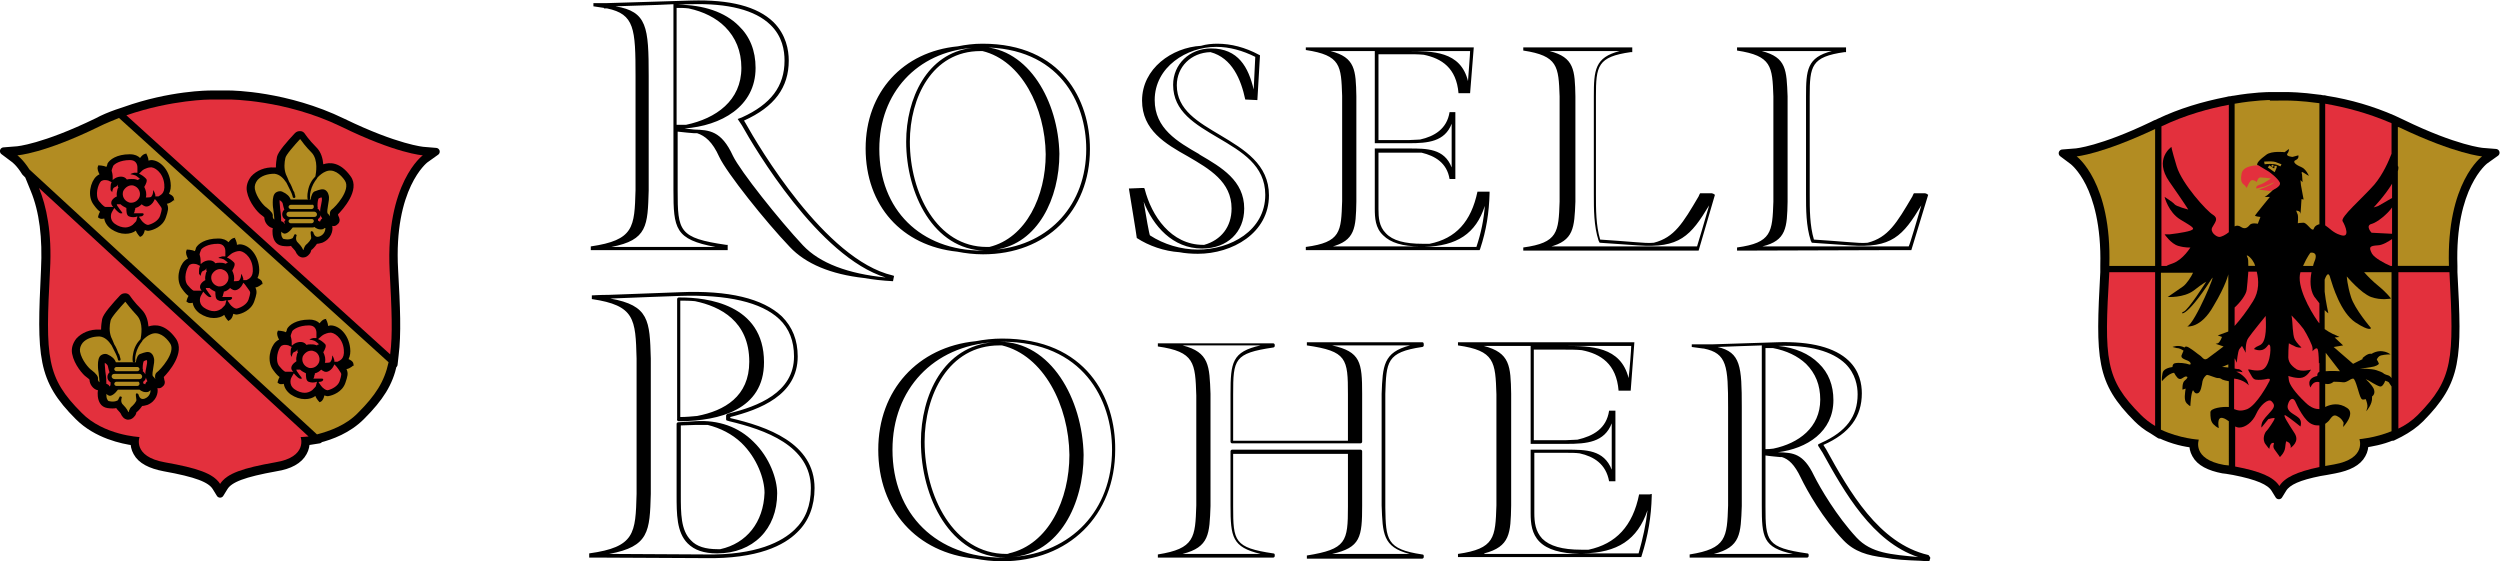 <?xml version="1.0" encoding="utf-8"?>
<!-- Generator: Adobe Illustrator 21.0.2, SVG Export Plug-In . SVG Version: 6.00 Build 0)  -->
<svg version="1.1" id="Layer_1" xmlns="http://www.w3.org/2000/svg" xmlns:xlink="http://www.w3.org/1999/xlink" x="0px" y="0px"
	 viewBox="0 0 474.8 106.6" style="enable-background:new 0 0 474.8 106.6;" xml:space="preserve">
<style type="text/css">
	.st0{stroke:#000000;stroke-width:1.427;stroke-linecap:round;stroke-linejoin:round;stroke-miterlimit:10;}
	.st1{fill:#E3303D;}
	.st2{fill:#B28C22;}
</style>
<g>
	<g>
		<path d="M169.6,53.4l0.1-0.5l0.1-0.5l-0.3-0.1c-12.8-3-25.5-24.6-27.9-28.9l0,0c0,0-0.2-0.3-0.3-0.5h0c5.8-2.6,8.5-6.3,8.5-11.4
			c0-2-0.5-4.9-2.9-7.3c-3.1-3-8.3-4.3-15.6-4.1l-16.3,0.5c-1.3,0-2.2,0-2.3,0v0.6c0.7,0.1,1.4,0.2,2,0.3v0.1l0.3,0
			c0.1,0,0.2,0,0.3,0c5.2,1.1,5.4,3.8,5.4,12.9v21.6c-0.2,7.1-0.3,9.5-8.5,10.7v0.7h2v0h24v-1l-0.3,0c-9-1.3-9.2-2.6-9.2-10.3
			c0,0,0-11.2,0-11.2c0,0,0,0,0,0c0.6,0.1,3.1,0.3,3.1,0.3c0.2,0,0.4,0,0.6,0c1.5,0.5,2.9,1.6,4.2,4.5c1.4,3,8.8,12.3,13.4,17.1
			c3,3.2,7.8,5.2,14.1,5.9c1.7,0.3,3.5,0.5,5.4,0.6L169.6,53.4z M135.9,46.9h-19.8c6.9-1.3,6.9-4.1,7.1-10.7V14.5
			c0-9.4-0.3-12.3-6.3-13.3c2-0.1,7.4-0.2,11-0.4v23.6h0l0,0.5v11.2C127.9,43.4,128.2,45.5,135.9,46.9z M128.5,23.7V1.5c0,0,0,0,0,0
			c0.8,0,1.5,0,2.3,0.1c2.8,0.6,5.2,1.8,6.9,3.5c2,2,3.1,4.6,3.1,7.8c0,6.2-4.8,9.6-10.5,10.8C129.7,23.7,129.1,23.7,128.5,23.7
			C128.6,23.7,128.5,23.7,128.5,23.7z M152.5,46.6c-4.5-4.8-11.9-14.1-13.3-17c-2.2-4.8-4.5-4.9-7.4-5c0,0-0.9-0.1-1.8-0.2
			c6.9-0.5,13.5-4.1,13.5-11.5c0-3.3-1.1-6-3.2-8c-2.6-2.6-6.7-4-11.6-4c1.5-0.1,2.5-0.1,2.5-0.1c7.1-0.2,12.2,1.1,15.1,3.9
			c2.3,2.2,2.7,4.9,2.7,6.8c0,4.9-2.6,8.3-8.1,10.8l-0.8,0.3c0,0,0.8,1.2,0.8,1.2c2.4,4.3,14.6,25,27.3,28.9
			C161.1,52,155.7,50,152.5,46.6z M181.8,47.8c1.5,0.3,3.2,0.5,4.9,0.5c12,0,20.3-8.2,20.3-20c0-9.2-5.3-20-20.4-20
			c-1.7,0-3.2,0.2-4.7,0.5c-10.4,1-17.5,8.7-17.5,19.4C164.4,39.1,171.3,46.7,181.8,47.8z M186.6,9c14.5,0,19.7,10.4,19.7,19.3
			c0,10.5-6.9,18.1-17.1,19.1c7.9-1.2,12-9.7,12-18.2c-0.2-9.9-5.8-20-14.8-20.3C186.5,9,186.6,9,186.6,9z M186.6,9.7
			c7.4,1.8,11.9,10.8,12,19.6c0,7.9-3.7,15.9-10.7,17.6c-0.2,0-0.4,0-0.5,0c-9.5,0-14.6-10.3-14.6-20c0-8.3,4.2-17.2,13.4-17.2
			C186.3,9.7,186.5,9.7,186.6,9.7z M184.6,9.1c-8.6,1-12.5,9.7-12.5,17.8c0,9.9,5.2,20.5,14.9,20.7c-0.1,0-0.2,0-0.4,0
			c-11.8,0-19.6-7.8-19.6-19.3C167,17.6,174.2,9.9,184.6,9.1z M227.5,48.2c6.5,0,13.5-3.9,13.5-11.1c0-5.9-4.7-8.7-9.2-11.4l0,0
			c-4.2-2.5-8.3-4.8-8.3-9.5c0-3.5,2.7-6.2,6.4-6.3c4.1,1.1,5.8,5.2,6.6,9c0.1,0,1.9,0.1,2.1,0.1v0h0.2l0.5-8.5l-0.2-0.1
			c-2.6-1.4-5.3-2.1-7.9-2.1c-1,0-2.1,0.1-3.1,0.4c-5.5,0.3-11.2,4.3-11.2,10.4c0,5.6,4.4,8.2,8.7,10.6c4.1,2.4,8.3,4.8,8.3,9.9
			c0,3.5-2,6-5.2,6.9c-0.1,0-0.1,0-0.2,0c-6.1,0-9.8-5.5-11.1-10.6l-0.1-0.2h-0.4c0,0,0,0,0,0c-0.1,0-2.4,0.1-2.5,0.1
			c0.1,0.7,1.5,9.1,1.5,9.4c2.3,1.5,5.2,2.5,8.1,2.7C225,48.1,226.3,48.2,227.5,48.2z M217.2,38.3c1.8,4.6,5.5,8.9,11.1,8.9
			c4.8,0,8-3.1,8-7.6c0-5.3-4.3-7.8-8.4-10.2c-0.1,0-0.1-0.1-0.1-0.1c-4.2-2.4-8.5-4.9-8.5-10.3c0-6.3,6.1-10.1,11.7-10.1
			c2.5,0,5,0.7,7.4,1.9c0,0.3-0.2,4.3-0.3,6.2c-1-4.2-2.9-7.8-8.1-7.8c-4.1,0-7.2,3-7.2,6.9c0,5.1,4.2,7.5,8.6,10.1l0,0
			c4.4,2.6,8.9,5.2,8.9,10.8c0,6.8-6.6,10.4-12.8,10.4c-3.2,0-6.5-1-9.1-2.7C218.3,44.7,217.6,40.8,217.2,38.3z M278.4,47.5h2.6
			l0.1-0.2c1.2-3.6,1.7-6.9,1.8-10.6l0-0.3h-0.4c0,0,0,0,0,0h-1.9c-1.2,5.7-4.1,8.9-9.1,9.9c-0.4,0-0.8,0-1.3,0c-3.4,0-5.7-0.6-7-2
			c-1.3-1.3-1.4-3-1.4-4.6c0-0.2,0-0.4,0-0.6c0,0,0-0.8,0-0.8s0-8.7,0-9.3c0.6,0,5.8,0,5.8,0c0.8,0,1.6,0,2.4,0
			c2.5,0.6,4.8,1.9,5.3,5h0.7l0,0h0.4V21.3h-1.1c-0.5,3.2-2.9,4.6-5.6,5.2c-0.6,0-1.3,0.1-2.1,0.1c0,0-5.2,0-5.8,0V10.3
			c0.6,0,5.4,0,5.4,0c1.1,0,2.2,0,3.2,0.1c3.4,0.7,6.2,2.5,6.6,7.3h1.9v0h0.3l0.7-8.7l-0.4,0h-29.5v0h-2v0.5c6.7,1,6.7,3,6.9,8.7v20
			c-0.2,5.8-0.2,7.8-6.9,8.7v0.6L278.4,47.5C278.4,47.6,278.4,47.6,278.4,47.5z M279.2,9.7c0,0.6-0.3,4.3-0.4,5.7
			c-1.4-5.7-6.7-5.7-11.5-5.7H279.2z M252.8,46.9c4.6-1.2,4.7-3.6,4.8-8.6v-20c-0.1-5-0.2-7.4-4.9-8.6h8.4v17.5h6.5
			c3.6,0,6.8-0.3,8.1-3.7v8.3c-1.4-3.6-4.7-3.6-8.1-3.6h-6.5v10l0,0.7c0,0.2,0,0.4,0,0.7c0,1.8,0.1,3.7,1.6,5.1
			c1.4,1.4,3.7,2.1,7,2.1H252.8z M282,39.1c-0.2,2.6-0.7,5.1-1.6,7.8h-9.9C276.7,46.7,280.3,44.4,282,39.1z M325.7,37l-0.3-0.2
			l-0.3-0.1c0,0,0,0,0,0c0,0,0,0-0.1,0l-0.1,0l0,0c-0.4,0-2,0-2,0c-0.1,0.1-0.3,0.6-0.3,0.6c-3,5.1-4.6,7.8-8.5,8.8
			c-1,0.1-2.1,0-3.4-0.1c0,0-6.4-0.5-6.8-0.5l0,0c-0.8-2.7-0.8-5.7-0.8-8.6V18.3c0-5.8,0.3-7.5,6.6-8.4l0.3,0V9h-2.7v0h-18v0.6
			c6.6,1,6.7,3,6.9,8.7v20c-0.2,5.8-0.3,7.8-6.9,8.7v0.6H320c0,0,0,0,0,0h2.6L325.7,37z M294.3,46.9c4.6-1.2,4.7-3.6,4.9-8.6v-20
			c-0.1-5-0.2-7.4-4.9-8.6h13.3c-4.7,1.2-4.9,3.6-4.9,8.6v18.6c0,2.9,0,6,0.9,8.8c0,0,0.2,0.4,0.2,0.4l7.2,0.5
			c8,0.6,10.1-1.8,13.6-7.6c-0.7,2.5-2.2,7.5-2.3,7.8H294.3z M360.4,47.5h2.6l3.2-10.5l-0.3-0.2l-0.3-0.1c0,0,0,0,0,0c0,0,0,0,0,0
			l-0.1,0l0,0c-0.4,0-2,0-2,0c-0.1,0.1-0.3,0.6-0.3,0.6c-3,5.1-4.6,7.8-8.5,8.8c-1,0.1-2.1,0-3.4-0.1c0,0-6.4-0.5-6.8-0.5l0,0
			c-0.8-2.7-0.8-5.7-0.8-8.6V18.3c0-5.8,0.3-7.5,6.6-8.4l0.3,0V9h-2.7v0h-18v0.6c6.6,1,6.7,3,6.9,8.7v20c-0.2,5.8-0.3,7.8-6.9,8.7
			v0.6L360.4,47.5C360.4,47.6,360.4,47.5,360.4,47.5z M339.5,38.3v-20c-0.2-5-0.2-7.4-4.9-8.6h13.3c-4.7,1.2-4.9,3.6-4.9,8.6v18.6
			c0,2.9,0,6,0.9,8.8c0,0,0.2,0.4,0.2,0.4l7.2,0.5c8,0.6,10.1-1.8,13.6-7.6c-0.7,2.4-2.2,7.5-2.4,7.8h-27.8
			C339.3,45.7,339.4,43.2,339.5,38.3z M366.2,105.4c-9.4-2.2-15-12.1-19.4-20.1c0,0-0.2-0.3-0.2-0.3c0,0-0.2-0.3-0.3-0.5
			c0,0,0,0,0,0c5-2.2,7.3-5.4,7.3-9.8c0-1.7-0.4-4.2-2.5-6.2c-2.6-2.5-7.2-3.7-13.5-3.5c0,0-8.9,0.3-12.5,0.4c-2,0-3.6,0-3.8,0v0.5
			c0.8,0.1,1.6,0.2,2.2,0.3c0,0,0,0,0.1,0c0,0,0,0,0,0c4.4,0.9,4.6,3.3,4.6,11.2V96c-0.2,6.1-0.3,8.2-7.3,9.3v0.6h20v0h2.3
			c0.2,0,0.3-0.2,0.3-0.3v-0.2c0-0.2-0.1-0.3-0.3-0.3c-7.7-1.1-7.9-2.3-7.9-8.9v-9.7c0,0,0,0,0,0c0.5,0.1,2.7,0.3,2.7,0.3
			c0.1,0,0.2,0,0.4,0c1.3,0.4,2.4,1.4,3.6,3.9c1.2,2.5,4.2,7.8,8.1,11.9c2.1,2.2,4.6,2.9,7.8,3.3c2,0.4,4.2,0.5,6.8,0.6l1.5,0.1
			c0.2,0,0.3-0.1,0.3-0.3l0.1-0.3c0,0,0,0,0-0.1C366.4,105.6,366.3,105.4,366.2,105.4z M340.5,105.2h-15c5.1-1.3,5.1-3.8,5.3-9.1
			V77.3c0-7.7-0.2-10.4-4.6-11.4c2.1-0.1,5.8-0.2,8.4-0.3c0,0,0,0.1,0,0.1v19.9c0,0.1,0,0.1,0,0.2c0,0,0,0,0,0.1l0,0.4V96
			C334.6,102,334.8,104,340.5,105.2z M335.3,85.3L335.3,85.3l0-19.2h0c0.5,0,0.9,0,1.4,0c2.6,0.5,4.7,1.5,6.3,3
			c1.8,1.8,2.7,4,2.7,6.8c0,5.3-4.1,8.3-8.9,9.3C336.2,85.3,335.7,85.3,335.3,85.3z M352.6,102.1c-3.8-4.1-6.9-9.4-8.1-11.8
			c-2-4.2-4-4.3-6.5-4.4c0,0-0.2,0-0.4,0c5.6-0.7,10.6-3.9,10.6-9.9c0-2.8-0.9-5.2-2.8-7c-1.8-1.8-4.5-3-7.7-3.3
			c6-0.2,10.3,1,12.8,3.4c1.9,1.9,2.3,4.2,2.3,5.8c0,4.2-2.2,7.1-6.9,9.2l-0.4,0.2c-0.1,0-0.2,0.1-0.2,0.2c0,0,0,0.1,0,0.1
			c0,0.1,0,0.1,0.1,0.2l0.5,0.8c0,0,0.2,0.3,0.2,0.3c4.2,7.6,9.5,17,18.2,19.9C359.2,105.3,355.4,105.1,352.6,102.1z M138.7,79.4
			C138.7,79.4,138.6,79.3,138.7,79.4l0-0.2l0,0c5.5-1.4,12.8-4.1,12.8-11.5c0-3.1-1-5.6-3-7.6c-3.6-3.4-10.1-5-19.4-4.6
			c0,0-10.3,0.4-13.5,0.5c-1.7,0-3,0.1-3.2,0.1v0.7c8.2,1.2,8.3,3.8,8.5,11.3v25.7c-0.2,7.5-0.3,10.1-9,11.3v0.8c0.3,0,1.2,0,2.3,0
			l19.6,0.1c10.2,0.2,15.2-2.5,17.6-4.9c2.2-2.1,3.3-5,3.3-8.4C154.7,84.1,145.6,81,138.7,79.4z M150.9,100.6
			c-2.3,2.2-7.1,4.9-17.1,4.7c0,0-15.7-0.1-18.1-0.1c7.6-1.4,7.7-4.3,7.9-11.4V68.1c-0.2-7.2-0.3-10.1-7.7-11.4
			c2-0.1,13.2-0.5,13.2-0.5c9.1-0.3,15.5,1.2,18.9,4.4c1.9,1.8,2.8,4.2,2.8,7.1c0,6.9-7,9.5-12.3,10.8l-0.3,0.1
			c-0.1,0-0.3,0.2-0.3,0.3v0.7c0,0.2,0.1,0.3,0.3,0.3c0,0,0.3,0.1,0.3,0.1c6.7,1.6,15.5,4.6,15.5,12.7C154,96,153,98.6,150.9,100.6z
			 M128.9,80h0.4c7.2-0.1,15.8-2.1,15.8-11.2c0-11.1-11-12.3-15.8-12.3h-0.4c-0.2,0-0.3,0.2-0.3,0.3v22.8
			C128.5,79.8,128.7,80,128.9,80z M129.2,57.1C129.2,57.1,129.2,57.1,129.2,57.1c0.8,0,1.8,0,2.8,0.1c4.8,1,10.3,3.8,10.3,11.5
			c0,6.6-4.7,9.3-9.9,10.3c-1.1,0.1-2.1,0.2-3.2,0.2c0,0,0,0,0,0V57.1z M132,80l-3.2,0.2c-0.2,0-0.3,0.2-0.3,0.3V94
			c0,3.6,0,7.1,2.1,9.2c1.3,1.3,3.1,1.9,5.6,1.9c6.8,0,11.4-4.6,11.4-11.4c0-2.7-1.4-6.8-4.5-9.8C140.3,81.1,136.5,79.7,132,80z
			 M136.8,104.3c-0.2,0-0.4,0-0.5,0c-2.3,0-4-0.5-5.1-1.7c-1.9-1.9-1.9-5.1-1.9-8.6V80.8c0.5,0,2.9-0.1,2.9-0.1c0.7,0,1.5,0,2.2,0
			c2.4,0.6,4.6,1.7,6.4,3.4c3,2.9,4.4,6.9,4.4,9.5C145,99.2,141.8,103.2,136.8,104.3z M190.3,64.3c-1.7,0-3.4,0.2-5,0.5
			c-11,1.1-18.5,9.3-18.5,20.6c0,11.5,7.3,19.6,18.4,20.7c1.6,0.3,3.3,0.5,5.1,0.5c12.7,0,21.5-8.7,21.5-21.2
			C211.9,75.6,206.3,64.3,190.3,64.3z M190.4,105.9c-12.5,0-20.9-8.2-20.9-20.5c0-11.5,7.8-19.7,19.2-20.4
			c-9.5,0.7-13.8,10.1-13.8,18.9c0,10.6,5.6,21.9,16.1,22C190.8,105.9,190.6,105.9,190.4,105.9z M191.1,105.2
			c-10,0-15.5-11-15.5-21.3c0-8.8,4.5-18.3,14.2-18.3c0.2,0,0.3,0,0.5,0c7.9,1.9,12.7,11.4,12.8,20.8c0,8.4-3.9,17-11.5,18.7
			C191.5,105.2,191.3,105.2,191.1,105.2z M192.2,105.8c9-0.7,13.6-10.1,13.6-19.4c-0.2-10.6-6.2-21.5-16-21.5c-0.1,0-0.2,0-0.3,0
			c0.3,0,0.5,0,0.8,0c15.4,0,20.9,11,20.9,20.5C211.2,96.9,203.5,105,192.2,105.8z M270.1,65h-2.3v0h-19.6v0.6
			c7.6,1.1,7.8,2.5,7.8,9.3v8.8h-21.8c0-0.6,0-8.8,0-8.8c0-6.7,0.2-7.8,7.6-8.9c0.2,0,0.3-0.2,0.3-0.3v-0.2c0-0.2-0.2-0.3-0.3-0.3
			h-2.3l0,0h-19.6v0.6c7,1,7.1,3.1,7.3,9.3V96c-0.2,6.1-0.3,8.2-7.3,9.3v0.6h21.9c0.2,0,0.3-0.2,0.3-0.3v-0.2c0-0.2-0.1-0.3-0.3-0.3
			c-7.4-1.1-7.6-2.3-7.6-8.9c0,0,0-9.3,0-10H256v10c0,6.7-0.3,8.1-7.8,9.3v0.6h21.9c0.2,0,0.3-0.2,0.3-0.3v-0.2
			c0-0.2-0.1-0.3-0.3-0.3c-6.8-1-6.9-2.8-7-8.9V74.8c0.2-6.1,0.2-7.9,7-8.9c0.2,0,0.3-0.2,0.3-0.3v-0.2
			C270.4,65.1,270.3,65,270.1,65z M262.4,74.8V96c0.2,5.3,0.2,7.9,5.3,9.2H253c5.4-1.2,5.7-3.2,5.7-9.2V85.7c0-0.2-0.2-0.3-0.3-0.3
			h-24.4c-0.2,0-0.3,0.2-0.3,0.3V96c0,6,0.3,7.9,5.7,9.2h-14.8c5.1-1.3,5.1-3.8,5.3-9.1V74.8c-0.2-5.3-0.2-7.9-5.3-9.2h14.8
			c-5.4,1.2-5.7,3.2-5.7,9.2v9.1c0,0.2,0.2,0.3,0.3,0.3h24.4c0.2,0,0.3-0.2,0.3-0.3v-9.1c0-6-0.3-8-5.7-9.2h14.8
			C262.7,66.9,262.6,69.5,262.4,74.8z M313.3,93.9h-2c-1.2,6-4.4,9.4-9.6,10.5c-0.4,0-0.9,0-1.4,0c-3.6,0-6-0.7-7.4-2.1
			c-1.3-1.4-1.5-3.1-1.5-4.9c0-0.2,0-0.5,0-0.7l0-0.8c0,0,0-9.2,0-9.9c0.6,0,6.1,0,6.1,0c0.9,0,1.7,0,2.5,0.1c2.7,0.6,5,2,5.6,5.3
			h1.2V78h-1.2c-0.5,3.4-3,4.8-6,5.5c-0.7,0-1.4,0.1-2.2,0.1c0,0-5.5,0-6.1,0V66.4c0.6,0,5.7,0,5.7,0c1.2,0,2.3,0,3.4,0.1
			c3.6,0.7,6.6,2.6,7,7.7h2.3l0.7-9.2h-0.4H279v0h-2.1v0.6c7,1,7.1,3.1,7.3,9.3V96c-0.2,6.1-0.3,8.2-7.3,9.2v0.6H309c0,0,0,0,0,0
			h2.7l0.1-0.3c1.2-3.8,1.8-7.3,1.9-11.3l0-0.4L313.3,93.9C313.3,93.9,313.3,93.9,313.3,93.9z M309.8,65.7c0,0.6-0.3,4.6-0.5,6.1
			c-1.5-6-7.1-6.1-12.2-6.1H309.8z M281.9,105.1c4.9-1.3,5-3.8,5.1-9.1V74.8c-0.1-5.3-0.2-7.8-5.2-9.1h8.9v18.6h6.8
			c3.9,0,7.2-0.3,8.6-3.9v8.8c-1.5-3.8-4.9-3.8-8.6-3.8h-6.8v10.6l0,0.8c0,0.2,0,0.5,0,0.7c0,1.9,0.2,3.9,1.7,5.4
			c1.5,1.5,4,2.2,7.6,2.3H281.9z M311.2,105.1h-10.6c6.6-0.1,10.4-2.6,12.3-8.2C312.6,99.6,312,102.3,311.2,105.1z"/>
	</g>
	<g>
		<path class="st0" d="M80.4,28.6c0,0-5-0.4-15.3-5.4C54.4,18,44,17.9,43.6,17.9H40c-0.3,0-7.6,0-16.3,3.1l-1.5,0.5l0,0
			c-1.4,0.5-2.6,1-3.7,1.6h0c-10.3,5-15.2,5.4-15.3,5.4l-2.5,0.2l2,1.5c0,0,1,0.7,2.1,2.5l0.1,0.1l0.5,0.5l1.1,2.7
			c1.7,4.1,2.3,9.2,2,15.2C7.7,67.8,7.8,72,14.9,79.1c3.5,3.5,8.4,4.5,10.6,4.8c0,0.6,0.1,1.3,0.5,2c0.8,1.5,2.6,2.4,5.2,2.9
			c6.1,1.1,8.8,2.1,9.8,3.7l0.8,1.3l0.8-1.3c1-1.6,3.7-2.6,9.8-3.7c2.6-0.4,4.4-1.4,5.2-2.9c0.4-0.7,0.5-1.4,0.5-2
			c0.2,0,0.4-0.1,0.6-0.1l1.9-0.3l-0.1-0.1c2.4-0.6,5.6-1.8,8.1-4.3c3.6-3.6,5.3-6.3,6.1-10l0.1,0.1l0.2-1.8
			c0.5-3.9,0.3-9.1-0.1-16.1c-0.9-15.8,5.7-20.9,5.8-21l2.1-1.5L80.4,28.6z"/>
		<g>
			<path class="st1" d="M60.3,39.6c0.2,0.1,0.4,0.4,0.5,0.6c0-0.5,0.1-0.9,0.2-1.4c0.1-0.4,0.2-1,0.1-1.3c-0.2,0-0.4,0.1-0.6,0.2
				c-0.1,0.2-0.2,0.7-0.2,1.3c0,0.1,0,0.2,0,0.2C60.4,39.4,60.3,39.5,60.3,39.6C60.3,39.6,60.3,39.6,60.3,39.6z"/>
			<path class="st1" d="M54.2,41.7c-0.4-0.2-0.6-0.6-0.6-1c0-0.4,0.2-0.7,0.4-0.9c0-0.1-0.1-0.2-0.1-0.3c0,0-0.1-0.3-0.2-0.8
				c0-0.1-0.1-0.4-0.6-0.7c0,0.1,0,0.3,0,0.4c0,0.3,0.1,0.7,0.1,1.2c0.2,1.3,0.2,2,0.2,2.4c0.3,0.1,0.5,0.2,0.6,0.5
				c0,0,0.1-0.1,0.1-0.1c-0.1-0.1-0.1-0.3-0.1-0.4C54.2,41.9,54.2,41.8,54.2,41.7z"/>
			<path class="st1" d="M80.3,29.5c0,0-5-0.3-15.6-5.5c-10.6-5.1-21.1-5.1-21.1-5.1H40c0,0-7.3,0-16,3l50.1,45.4
				c0.5-3.7,0.3-8.5-0.1-15.9C73.2,34.7,80.3,29.5,80.3,29.5z M64.4,41.3c0.2,0.5,0.1,1-0.3,1.3c-0.3,0.3-0.6,0.4-1,0.3
				c0.2,0.9-0.2,2.5-1.9,3.2c-0.4,0.1-0.7,0.2-1,0.2c-0.4,0.6-0.9,1.1-1.1,1.2c0,0,0,0.1,0,0.1c-0.1,0.2-0.1,0.4-0.3,0.6
				c-0.3,0.4-0.7,0.7-1.2,0.7c-0.1,0-0.1,0-0.2,0c-0.6-0.1-1-0.5-1.3-1.2c0,0,0,0,0,0c0,0-0.2-0.3-0.6-0.7c-0.1-0.1-0.2-0.2-0.2-0.3
				c-0.4,0.1-1,0.1-1.7,0c-0.6-0.1-1.1-0.4-1.4-0.9c-0.5-0.8-0.5-1.9-0.4-2.5c0,0-0.1,0-0.1,0c-0.8-0.2-1.5-1.1-1.5-2
				c-0.1-0.1-0.3-0.3-0.6-0.5c-0.6-0.4-2.3-2.3-2.7-4.4c-0.2-1,0.1-2,0.8-2.9c1-1.1,2.6-1.8,4.4-1.7c0.1,0,0.2,0,0.3,0
				c0-0.8,0.1-1.4,0.2-2c0.2-1,2-3,3.4-4.5c0.3-0.3,0.6-0.4,1-0.4c0.4,0,0.7,0.2,0.9,0.5c0,0,0.7,1.1,2.2,2.6
				c0.9,0.9,1.2,2.1,1.3,3.2c1.2-0.4,3.2-0.5,5.2,2.3c1.9,2.6-1.6,6.4-2.4,7.2C64.2,40.9,64.3,41.1,64.4,41.3z"/>
			<path class="st1" d="M60.9,40.8c0,0.3-0.2,0.6-0.5,0.8c0,0,0,0,0,0.1c0,0.2,0,0.2,0,0.2c0,0,0.1,0.1,0.4,0.2c0,0,0-0.1,0-0.1
				c0.1-0.2,0.2-0.4,0.4-0.5c0,0,0,0,0,0C61,41.2,60.9,41,60.9,40.8z"/>
		</g>
		<path class="st2" d="M22.6,22.4c-1.2,0.5-2.5,1-3.7,1.6C8.3,29.2,3.3,29.5,3.3,29.5s1.1,0.8,2.3,2.7l54.6,50.3
			c2.3-0.6,5.5-1.7,7.8-4.1c3.3-3.3,5-5.9,5.8-9.6L22.6,22.4z M33,38c0,0-0.6,0.6-1.3,0.7c0.4,0.8,0.2,1.4-0.2,2.6
			c-0.6,1.8-2.5,2.4-3.1,2.5c-0.3,0.1-0.6,0-0.9-0.1c-0.1,0.5-0.3,1-0.7,1.2c-0.7,0.3-0.2,0.1-0.2,0.1s-0.6-0.6-0.8-1.2
			c-0.5,0.4-1.2,0.6-2,0.6c-0.9,0-1.8-0.3-2.7-0.9c-0.8-0.6-1.2-1.3-1.3-2c-0.4,0.1-0.8,0.1-1-0.1c-0.6-0.4-0.2-0.1-0.2-0.1
			s0.1-0.6,0.4-1.1c-0.3-0.2-0.7-0.6-1.2-1.3c-1.3-1.7-0.6-4.4,0.5-5.4c0.2-0.2,0.4-0.3,0.6-0.4c-0.2-0.4-0.5-1-0.3-1.5
			c0.3-0.7,0.1-0.2,0.1-0.2s0.9,0,1.5,0.3c0.1-0.2,0.2-0.4,0.2-0.6c0.4-0.8,1.8-1.8,4.2-1.8l0.1,0c0.9,0,1.5,0.3,1.9,0.7
			c0.3-0.4,0.6-0.7,1-0.8c0.7-0.1,0.2,0,0.2,0s0.4,0.7,0.4,1.3c0,0,0,0,0,0c0.1,0,0.3-0.1,0.5-0.1c1.6,0,3.4,1.7,3.7,4.3
			c0.1,0.8,0,1.5-0.3,2.1c0.4,0.2,0.8,0.4,0.9,0.8C33.2,38.5,33,38,33,38z M49.8,53.9c0,0-0.6,0.6-1.3,0.7c0.4,0.8,0.2,1.4-0.2,2.6
			c-0.6,1.8-2.5,2.4-3.1,2.5c-0.3,0.1-0.6,0-0.9-0.1c-0.1,0.5-0.3,1-0.7,1.2C43,61.2,43.4,61,43.4,61s-0.6-0.6-0.8-1.2
			c-0.5,0.4-1.2,0.6-2,0.6c-0.9,0-1.8-0.3-2.7-0.9c-0.8-0.6-1.2-1.3-1.3-2c-0.4,0.1-0.8,0.1-1-0.1c-0.6-0.4-0.2-0.1-0.2-0.1
			s0.1-0.6,0.4-1.1c-0.3-0.2-0.7-0.6-1.2-1.3c-1.3-1.7-0.6-4.4,0.5-5.4c0.2-0.2,0.4-0.3,0.6-0.4c-0.2-0.4-0.5-1-0.3-1.5
			c0.3-0.7,0.1-0.2,0.1-0.2s0.9,0,1.5,0.3c0.1-0.2,0.2-0.4,0.2-0.6c0.4-0.8,1.8-1.8,4.2-1.8l0.1,0c0.9,0,1.5,0.3,1.9,0.7
			c0.3-0.4,0.6-0.7,1-0.8c0.7-0.1,0.2,0,0.2,0s0.4,0.7,0.4,1.3c0,0,0,0,0,0c0.1,0,0.3-0.1,0.5-0.1c1.6,0,3.4,1.7,3.7,4.3
			c0.1,0.8,0,1.5-0.3,2.1c0.4,0.2,0.8,0.4,0.9,0.8C50,54.4,49.8,53.9,49.8,53.9z M67.1,69.4c0,0-0.6,0.6-1.3,0.7
			c0.4,0.8,0.2,1.4-0.2,2.6c-0.6,1.8-2.5,2.4-3.1,2.5c-0.3,0.1-0.6,0-0.9-0.1c-0.1,0.5-0.3,1-0.7,1.2c-0.7,0.3-0.2,0.1-0.2,0.1
			s-0.6-0.6-0.8-1.2c-0.5,0.4-1.2,0.6-2,0.6c-0.9,0-1.8-0.3-2.7-0.9c-0.8-0.6-1.2-1.3-1.3-2c-0.4,0.1-0.8,0.1-1-0.1
			c-0.6-0.4-0.2-0.1-0.2-0.1s0.1-0.6,0.4-1.1c-0.3-0.2-0.7-0.6-1.2-1.3c-1.3-1.7-0.6-4.4,0.5-5.4c0.2-0.2,0.4-0.3,0.6-0.4
			c-0.2-0.4-0.5-1-0.3-1.5c0.3-0.7,0.1-0.2,0.1-0.2s0.9,0,1.5,0.3c0.1-0.2,0.2-0.4,0.2-0.6c0.4-0.8,1.8-1.8,4.2-1.8l0.1,0
			c0.9,0,1.5,0.3,1.9,0.7c0.3-0.4,0.6-0.7,1-0.8c0.7-0.1,0.2,0,0.2,0s0.4,0.7,0.4,1.3c0,0,0,0,0,0c0.1,0,0.3-0.1,0.5-0.1
			c1.6,0,3.4,1.7,3.7,4.3c0.1,0.8,0,1.5-0.3,2.1c0.4,0.2,0.8,0.4,0.9,0.8C67.3,69.9,67.1,69.4,67.1,69.4z"/>
		<g>
			<path class="st2" d="M65.5,34.3c-0.8-1.2-2.2-2.4-3.7-1.7c-0.5,0.2-1,0.6-1.5,1.1c0,0,0,0,0,0c0,0.1-0.1,0.1-0.1,0.2
				c-0.5,0.6-1,1.5-1.2,2.4c-0.2,0.8-0.1,1.3-0.1,1.3c0,0.1,0,0.3-0.2,0.3c-0.1,0-0.3,0-0.3-0.2c0,0-0.1-0.6,0.1-1.5
				c0.2-1.1,0.7-2,1.4-2.7c0.1-0.6,0.6-3.1-0.7-4.5c-1.2-1.2-1.9-2.2-2.2-2.6c-1.1,1.2-2.7,3-2.8,3.6c-0.2,0.9-0.3,2,0.1,3.1
				c0.2,0.4,0.4,0.9,0.6,1.4c0.4,0.6,0.6,1.2,0.8,1.7c0.1,0.2,0.2,0.3,0.2,0.3c0,0,0,0,0,0.1l0.2,0.7c0,0.1,0,0.3-0.2,0.3
				c-0.1,0-0.3,0-0.3-0.2c0,0-0.1-0.5-0.4-1.1c-0.2-0.4-0.5-1-0.8-1.6c-0.6-0.9-1.3-1.6-2.3-1.7c-1.3,0-2.5,0.4-3.2,1.2
				c-0.4,0.5-0.6,1.1-0.5,1.7c0.3,1.6,1.7,3.2,2.2,3.5c0.9,0.7,1.3,1.2,1.2,1.7c0,0.1,0,0.2,0.1,0.4c0.1,0.1,0.2,0.2,0.2,0.2
				c0-0.3-0.1-1.3-0.2-2c-0.1-0.5-0.1-1-0.1-1.3c0-0.7,0.1-1.6,0.7-1.9c0.2-0.1,0.6-0.3,1.1-0.1c0.9,0.4,1.4,0.9,1.6,1.5
				c0,0,0.1,0,0.1,0H59c0.1-0.8,0.4-1.5,0.9-1.6c0.8-0.3,1.4-0.5,1.9-0.2c0.3,0.2,0.5,0.5,0.6,0.9c0.2,0.6,0,1.3-0.1,2
				c-0.1,0.6-0.2,1.2-0.1,1.5c0.2,0.2,0.4,0.4,0.5,0.6c-0.1-0.4-0.1-1,0.3-1.3C63.6,39.4,66.7,36.1,65.5,34.3z"/>
			<path class="st2" d="M61.4,43.5c-0.3,0.1-0.6,0.1-1,0c-0.3-0.1-0.6-0.3-0.7-0.4c-0.1,0.1-0.3,0.1-0.4,0.1h-3.7
				c-0.5,0.7-1.3,1.4-1.8,1.1c-0.2-0.1-0.3-0.2-0.4-0.3c0,0.4,0,0.8,0.2,1.1c0.1,0.2,0.2,0.3,0.4,0.3c0.9,0.2,1.5-0.1,1.6-0.2
				l0.3-0.6c0-0.1,0.1-0.1,0.2-0.1c0,0,0.1,0,0.1,0c0.1,0.1,0.2,0.2,0.1,0.3c0,0-0.3,0.8,0.3,1.3c0.7,0.7,0.9,1.2,0.9,1.2
				c0,0.1,0.1,0.1,0.1,0.2c0.1-0.1,0.1-0.2,0.1-0.3c0.1-0.2,0.2-0.5,0.4-0.7c0.4-0.3,1.1-1.1,1-1.4c-0.1-0.5-0.1-1-0.1-1
				c0-0.1,0.1-0.2,0.2-0.2c0.1,0,0.2,0.1,0.3,0.2c0,0,0.1,0.6,0.5,0.8c0.2,0.1,0.4,0.1,0.7,0c1-0.4,1.1-1.3,1.1-1.6
				C61.6,43.3,61.5,43.4,61.4,43.5z"/>
		</g>
		<path class="st2" d="M59.6,39.3c0,0.2-0.2,0.4-0.4,0.4h-4c-0.2,0-0.4-0.2-0.4-0.4l0,0c0-0.2,0.2-0.4,0.4-0.4h4
			C59.5,38.8,59.6,39,59.6,39.3L59.6,39.3z"/>
		<path class="st2" d="M59.6,42c0,0.2-0.2,0.4-0.4,0.4h-4c-0.2,0-0.4-0.2-0.4-0.4l0,0c0-0.2,0.2-0.4,0.4-0.4h4
			C59.5,41.6,59.6,41.8,59.6,42L59.6,42z"/>
		<path class="st2" d="M60.2,40.7c0,0.3-0.2,0.5-0.5,0.5h-4.7c-0.3,0-0.6-0.2-0.6-0.5l0,0c0-0.3,0.2-0.5,0.6-0.5h4.7
			C59.9,40.2,60.2,40.4,60.2,40.7L60.2,40.7z"/>
		<path class="st1" d="M27.1,70.5c0.2,0.1,0.4,0.4,0.5,0.6c0-0.5,0.1-0.9,0.2-1.4c0.1-0.4,0.2-1,0.1-1.3c-0.2,0-0.4,0.1-0.6,0.2
			c-0.1,0.2-0.2,0.7-0.2,1.3c0,0.1,0,0.2,0,0.2C27.2,70.2,27.2,70.3,27.1,70.5C27.1,70.5,27.1,70.5,27.1,70.5z"/>
		<path class="st1" d="M21,72.6c-0.4-0.2-0.6-0.6-0.6-1c0-0.4,0.2-0.7,0.4-0.9c0-0.1-0.1-0.2-0.1-0.3c0,0-0.1-0.3-0.2-0.8
			c0-0.1-0.1-0.4-0.6-0.7c0,0.1,0,0.3,0,0.4c0,0.3,0.1,0.7,0.1,1.2c0.2,1.3,0.2,2,0.2,2.4c0.3,0.1,0.5,0.2,0.6,0.5
			c0,0,0.1-0.1,0.1-0.1C21,73.2,21,73,21,72.9C21,72.8,21,72.7,21,72.6z"/>
		<path class="st1" d="M58.6,82.9L7.4,35.7c1.4,3.4,2.5,8.4,2.1,15.6c-0.9,16.7-0.7,20.4,6,27.1c4.2,4.3,11,4.6,11,4.6
			s-1.4,3.7,4.8,4.8c6.2,1.1,9.2,2.1,10.5,4.1c1.3-2,4.3-3,10.5-4.1c6.2-1,4.8-4.8,4.8-4.8S57.7,83,58.6,82.9z M31.1,71.6
			c0,0.1,0.1,0.3,0.1,0.5c0.2,0.5,0.1,1-0.3,1.3c-0.3,0.3-0.6,0.4-1,0.3c0.2,0.9-0.2,2.5-1.9,3.2c-0.4,0.1-0.7,0.2-1,0.2
			c-0.4,0.6-0.9,1.1-1.1,1.2c0,0,0,0.1,0,0.1c-0.1,0.2-0.1,0.4-0.3,0.6c-0.3,0.4-0.7,0.7-1.2,0.7c-0.1,0-0.1,0-0.2,0
			c-0.6-0.1-1-0.5-1.3-1.2c0,0,0,0,0,0c0,0-0.2-0.3-0.6-0.7c-0.1-0.1-0.2-0.2-0.2-0.3c-0.4,0.1-1,0.1-1.7,0
			c-0.6-0.1-1.1-0.4-1.4-0.9c-0.5-0.8-0.5-1.9-0.4-2.5c0,0-0.1,0-0.1,0c-0.8-0.2-1.5-1.1-1.5-2c-0.1-0.1-0.3-0.3-0.6-0.5
			c-0.6-0.4-2.3-2.3-2.7-4.4c-0.2-1,0.1-2,0.8-2.9c1-1.1,2.6-1.8,4.4-1.7c0.1,0,0.2,0,0.3,0c0-0.8,0.1-1.4,0.2-2c0.2-1,2-3,3.4-4.5
			c0.3-0.3,0.6-0.4,1-0.4c0.4,0,0.7,0.2,0.9,0.5c0,0,0.7,1.1,2.2,2.6c0.9,0.9,1.2,2.1,1.3,3.2c1.2-0.4,3.2-0.5,5.2,2.3
			C35.3,67,31.9,70.8,31.1,71.6z"/>
		<path class="st1" d="M27.7,71.7c0,0.3-0.2,0.6-0.5,0.8c0,0,0,0,0,0.1c0,0.2,0,0.2,0,0.2c0,0,0.1,0.1,0.4,0.2c0,0,0-0.1,0-0.1
			c0.1-0.2,0.2-0.4,0.4-0.5c0,0,0,0,0,0C27.8,72.1,27.8,71.9,27.7,71.7z"/>
		<g>
			<path class="st2" d="M32.3,65.2c-0.8-1.2-2.2-2.4-3.7-1.7c-0.5,0.2-1,0.6-1.5,1.1c0,0,0,0,0,0c0,0.1-0.1,0.1-0.1,0.2
				c-0.5,0.6-1,1.5-1.2,2.4c-0.2,0.8-0.1,1.3-0.1,1.3c0,0.1,0,0.3-0.2,0.3c-0.1,0-0.3,0-0.3-0.2c0,0-0.1-0.6,0.1-1.5
				c0.2-1.1,0.7-2,1.4-2.7c0.1-0.6,0.6-3.1-0.7-4.5c-1.2-1.3-1.9-2.2-2.2-2.6c-1.1,1.2-2.7,3-2.8,3.6c-0.2,0.9-0.3,2,0.1,3.1
				c0.2,0.4,0.4,0.9,0.6,1.4c0.4,0.6,0.6,1.2,0.8,1.7c0.1,0.2,0.2,0.3,0.2,0.3c0,0,0,0,0,0.1l0.2,0.7c0,0.1,0,0.3-0.2,0.3
				c-0.1,0-0.3,0-0.3-0.2c0,0-0.1-0.5-0.4-1.1c-0.2-0.4-0.5-1-0.8-1.6c-0.6-0.9-1.3-1.6-2.3-1.7c-1.3,0-2.5,0.4-3.2,1.2
				c-0.4,0.5-0.6,1.1-0.5,1.7c0.3,1.6,1.7,3.2,2.2,3.5c0.9,0.7,1.3,1.2,1.2,1.7c0,0.1,0,0.2,0.1,0.4c0.1,0.1,0.2,0.2,0.2,0.2
				c0-0.3-0.1-1.3-0.2-2c-0.1-0.5-0.1-1-0.1-1.3c0-0.7,0.1-1.6,0.7-1.9c0.2-0.1,0.6-0.3,1.1-0.1c0.9,0.4,1.4,0.9,1.6,1.5
				c0,0,0.1,0,0.1,0h3.7c0.1-0.8,0.4-1.5,0.9-1.6c0.8-0.3,1.4-0.5,1.9-0.2c0.3,0.2,0.5,0.5,0.6,0.9c0.2,0.6,0,1.3-0.1,2
				c-0.1,0.6-0.2,1.2-0.1,1.5c0.2,0.2,0.4,0.4,0.5,0.6c-0.1-0.4-0.1-1,0.3-1.3C30.4,70.3,33.5,66.9,32.3,65.2z"/>
			<path class="st2" d="M28.2,74.4c-0.3,0.1-0.6,0.1-1,0c-0.3-0.1-0.6-0.3-0.7-0.4C26.4,74,26.2,74,26.1,74h-3.7
				c-0.5,0.7-1.3,1.4-1.8,1.1c-0.2-0.1-0.3-0.2-0.4-0.3c0,0.4,0,0.8,0.2,1.1c0.1,0.2,0.2,0.3,0.4,0.3c0.9,0.2,1.5-0.1,1.6-0.2
				l0.3-0.6c0-0.1,0.1-0.1,0.2-0.1c0,0,0.1,0,0.1,0c0.1,0.1,0.2,0.2,0.1,0.3c0,0-0.3,0.8,0.3,1.3c0.7,0.7,0.9,1.2,0.9,1.2
				c0,0.1,0.1,0.1,0.1,0.2c0.1-0.1,0.1-0.2,0.1-0.3c0.1-0.2,0.2-0.5,0.4-0.7c0.4-0.3,1.1-1.1,1-1.4c-0.1-0.5-0.1-1-0.1-1
				c0-0.1,0.1-0.2,0.2-0.2c0.1,0,0.2,0.1,0.3,0.2c0,0,0.1,0.6,0.5,0.8c0.2,0.1,0.4,0.1,0.7,0c1-0.4,1.1-1.3,1.1-1.6
				C28.5,74.2,28.3,74.3,28.2,74.4z"/>
		</g>
		<path class="st2" d="M26.5,70.1c0,0.2-0.2,0.4-0.4,0.4h-4c-0.2,0-0.4-0.2-0.4-0.4l0,0c0-0.2,0.2-0.4,0.4-0.4h4
			C26.3,69.7,26.5,69.9,26.5,70.1L26.5,70.1z"/>
		<path class="st2" d="M26.5,72.9c0,0.2-0.2,0.4-0.4,0.4h-4c-0.2,0-0.4-0.2-0.4-0.4l0,0c0-0.2,0.2-0.4,0.4-0.4h4
			C26.3,72.4,26.5,72.6,26.5,72.9L26.5,72.9z"/>
		<path class="st2" d="M27,71.5c0,0.3-0.2,0.5-0.5,0.5h-4.7c-0.3,0-0.6-0.2-0.6-0.5l0,0c0-0.3,0.2-0.5,0.6-0.5h4.7
			C26.8,71,27,71.3,27,71.5L27,71.5z"/>
		<g>
			<path class="st1" d="M21.4,34.2c0.2-0.2,0.6-0.5,1.1-0.6c0.9-0.2,1.4,0.2,1.6,0.5C24.4,34,24.7,34,25,34c0.3,0,0.6,0,0.9,0.1
				c0.1,0,0.2,0.1,0.3,0.1c0,0,0.1-0.1,0.1-0.1c0.1-0.1,0.3-0.1,0.3-0.1c-0.1-0.1-0.3-0.3-0.6-0.5c-0.3-0.3-1.2-0.4-1.2-0.4
				s-0.1-0.1,0.7-0.3c0.2,0,0.4,0,0.6,0l0-1c0-0.6-0.3-1.4-1.4-1.4c-2,0-3,0.8-3.2,1.1c-0.2,0.5-0.3,0.8-0.3,0.9
				c0.1,0.3,0.2,0.8,0.2,1.2V34.2z"/>
			<path class="st1" d="M24.5,41.1c-0.5-0.2-0.5-1-0.5-1.6c-0.4-0.2-0.8-0.4-1.1-0.7c0,0,0,0,0,0c-0.6,0-0.7,0-0.7,0
				s-0.1,0.1,0.3,0.6c0.3,0.5,0.9,1.1,0.7,1.1c-0.2,0-0.4,0.3-1.5-1l-0.4,0.7c-0.1,0.1-0.7,1.4,0.5,2.3c0.7,0.5,1.4,0.7,2,0.7
				c0.5,0,1-0.2,1.4-0.5c0.5-0.5,0.7-0.7,0.7-0.8l0.2-0.8C25.6,41.3,25,41.3,24.5,41.1z"/>
			<path class="st1" d="M22.2,37.3c-0.1-0.4,0-0.9,0.1-1.3c0-0.1,0.1-0.3,0.2-0.4c0,0,0,0,0,0c-0.2-0.1-0.1-0.5-0.1-0.7
				c0,0.1,0,0.2-0.1,0.3c-0.1,0.2-0.4,0.3-0.6,0.4c-0.3,0.1-0.4,0.9-0.4,0.9L21,36.1c0,0,0,0,0-0.5c0-0.3,0-0.6,0.2-1l-0.6-0.3
				c0,0-0.3-0.1-0.7-0.1c-0.3,0-0.5,0.1-0.7,0.2c-0.6,0.6-1.2,2.7-0.4,3.8c0.9,1.1,1.2,1.1,1.2,1.1l0.1,0h1.4
				C20.6,38.4,21.5,37.6,22.2,37.3z"/>
			<path class="st1" d="M29.7,38.1l-0.3-0.3c-0.2,0.5-0.5,1-1.1,1.3c-0.6,0.3-1,0-1.4-0.3c-0.3,0.3-0.7,0.6-1.2,0.7
				c0,0.1,0,0.3-0.1,0.4c0,0.4-0.2,0.6-0.2,0.6h0.4c0,0,0.7,0,1.2,0c0.5,0,0.3,0.5-0.2,0.6c-0.1,0-0.3,0-0.4,0.1l0.5,0.7
				c0.2,0.3,0.9,0.9,1.3,0.8c0.8-0.2,1.9-0.8,2.2-1.7c0.4-1.3,0.4-1.4,0.1-1.8C30,38.5,29.7,38.1,29.7,38.1z"/>
			<path class="st1" d="M31.2,35c-0.2-2.3-2-3.4-2.7-3.2l-0.1,0c0,0-0.8,0.1-1.4,0.6L26.4,33c0.5,0.2,0.9,0.5,1.3,0.9
				c0.4,0.3,0,1.1-0.3,1.6c0.3,0.6,0.5,1.3,0.3,2c0.1,0,0.2,0,0.3,0c0.5,0,0.7-0.1,0.7-0.1c0,0,0,0,0,0s0,0,0,0
				c0.1-0.1,0.1-0.2,0.2-0.3c0.2-0.3,0.2-1,0.2-1s0.2,0.2,0.4,0.9c0,0.1,0,0.2,0,0.3l0.6,0C30.3,37.1,31.4,36.9,31.2,35z"/>
			<path class="st1" d="M28.8,37.3C28.8,37.3,28.8,37.3,28.8,37.3C28.8,37.3,28.8,37.3,28.8,37.3C28.8,37.3,28.8,37.3,28.8,37.3z"/>
			<path class="st1" d="M25.5,35.3c-0.2-0.1-0.3-0.1-0.5-0.1c-0.7,0-1.3,0.5-1.6,1.1c-0.3,0.9,0.2,1.8,1,2.1
				c0.2,0.1,0.3,0.1,0.5,0.1c0.7,0,1.3-0.4,1.6-1.1C26.8,36.5,26.3,35.6,25.5,35.3z"/>
		</g>
		<g>
			<path class="st1" d="M38.2,50.1c0.2-0.2,0.6-0.5,1.1-0.6c0.9-0.2,1.4,0.2,1.6,0.5c0.3-0.1,0.5-0.1,0.8-0.1c0.3,0,0.6,0,0.9,0.1
				c0.1,0,0.2,0.1,0.3,0.1c0,0,0.1-0.1,0.1-0.1c0.1-0.1,0.3-0.1,0.3-0.1c-0.1-0.1-0.3-0.3-0.6-0.5c-0.3-0.3-1.2-0.4-1.2-0.4
				s-0.1-0.1,0.7-0.3c0.2,0,0.4,0,0.6,0l0-1c0-0.6-0.3-1.4-1.4-1.4c-2,0-3,0.8-3.2,1.1c-0.2,0.5-0.3,0.8-0.3,0.9
				c0.1,0.3,0.2,0.8,0.2,1.2V50.1z"/>
			<path class="st1" d="M41.4,57c-0.5-0.2-0.5-1-0.5-1.6c-0.4-0.2-0.8-0.4-1.1-0.7c0,0,0,0,0,0c-0.6,0-0.7,0-0.7,0s-0.1,0.1,0.3,0.6
				c0.3,0.5,0.9,1.1,0.7,1.1c-0.2,0-0.4,0.3-1.5-1l-0.4,0.7c-0.1,0.1-0.7,1.4,0.5,2.3c0.7,0.5,1.4,0.7,2,0.7c0.5,0,1-0.2,1.4-0.5
				c0.5-0.5,0.7-0.7,0.7-0.8l0.2-0.8C42.4,57.2,41.9,57.3,41.4,57z"/>
			<path class="st1" d="M39,53.2c-0.1-0.4,0-0.9,0.1-1.3c0-0.1,0.1-0.3,0.2-0.4c0,0,0,0,0,0c-0.2-0.1-0.1-0.5-0.1-0.7
				c0,0.1,0,0.2-0.1,0.3c-0.1,0.2-0.4,0.3-0.6,0.4c-0.3,0.1-0.4,0.9-0.4,0.9L37.8,52c0,0,0,0,0-0.5c0-0.3,0-0.6,0.2-1l-0.6-0.3
				c0,0-0.3-0.1-0.7-0.1c-0.3,0-0.5,0.1-0.7,0.2c-0.6,0.6-1.2,2.7-0.4,3.8c0.9,1.1,1.2,1.1,1.2,1.1l0.1,0h1.4
				C37.5,54.3,38.4,53.5,39,53.2z"/>
			<path class="st1" d="M46.5,54l-0.3-0.3c-0.2,0.5-0.5,1-1.1,1.3c-0.6,0.3-1,0-1.4-0.3c-0.3,0.3-0.7,0.6-1.2,0.7
				c0,0.1,0,0.3-0.1,0.4c0,0.4-0.2,0.6-0.2,0.6h0.4c0,0,0.7,0,1.2,0c0.5,0,0.3,0.5-0.2,0.6c-0.1,0-0.3,0-0.4,0.1l0.5,0.7
				c0.2,0.3,0.9,0.9,1.3,0.8c0.8-0.2,1.9-0.8,2.2-1.7c0.4-1.3,0.4-1.4,0.1-1.8C46.8,54.4,46.5,54,46.5,54z"/>
			<path class="st1" d="M48,50.9c-0.2-2.3-2-3.4-2.7-3.2l-0.1,0c0,0-0.8,0.1-1.4,0.6l-0.7,0.6c0.5,0.2,0.9,0.5,1.3,0.9
				c0.4,0.3,0,1.1-0.3,1.6c0.3,0.6,0.5,1.3,0.3,2c0.1,0,0.2,0,0.3,0c0.5,0,0.7-0.1,0.7-0.1c0,0,0,0,0,0s0,0,0,0
				c0.1-0.1,0.1-0.2,0.2-0.3c0.2-0.3,0.2-1,0.2-1s0.2,0.2,0.4,0.9c0,0.1,0,0.2,0,0.3l0.6,0C47.1,53,48.2,52.8,48,50.9z"/>
			<path class="st1" d="M45.6,53.2C45.6,53.2,45.6,53.2,45.6,53.2C45.6,53.2,45.6,53.2,45.6,53.2C45.6,53.2,45.6,53.2,45.6,53.2z"/>
			<path class="st1" d="M42.3,51.2c-0.2-0.1-0.3-0.1-0.5-0.1c-0.7,0-1.3,0.5-1.6,1.1c-0.3,0.9,0.2,1.8,1,2.1
				c0.2,0.1,0.3,0.1,0.5,0.1c0.7,0,1.3-0.4,1.6-1.1C43.6,52.4,43.2,51.5,42.3,51.2z"/>
		</g>
		<g>
			<path class="st1" d="M55.5,65.6c0.2-0.2,0.6-0.5,1.1-0.6c0.9-0.2,1.4,0.2,1.6,0.5c0.3-0.1,0.5-0.1,0.8-0.1c0.3,0,0.6,0,0.9,0.1
				c0.1,0,0.2,0.1,0.3,0.1c0,0,0.1-0.1,0.1-0.1c0.1-0.1,0.3-0.1,0.3-0.1c-0.1-0.1-0.3-0.3-0.6-0.5c-0.3-0.3-1.2-0.4-1.2-0.4
				s-0.1-0.1,0.7-0.3c0.2,0,0.4,0,0.6,0l0-1c0-0.6-0.3-1.4-1.4-1.4c-2,0-3,0.8-3.2,1.1c-0.2,0.5-0.3,0.8-0.3,0.9
				c0.1,0.3,0.2,0.8,0.2,1.2V65.6z"/>
			<path class="st1" d="M58.6,72.5c-0.5-0.2-0.5-1-0.5-1.6c-0.4-0.2-0.8-0.4-1.1-0.7c0,0,0,0,0,0c-0.6,0-0.7,0-0.7,0
				s-0.1,0.1,0.3,0.6c0.3,0.5,0.9,1.1,0.7,1.1c-0.2,0-0.4,0.3-1.5-1l-0.4,0.7c-0.1,0.1-0.7,1.4,0.5,2.3c0.7,0.5,1.4,0.7,2,0.7
				c0.5,0,1-0.2,1.4-0.5c0.5-0.5,0.7-0.7,0.7-0.8l0.2-0.8C59.7,72.7,59.1,72.7,58.6,72.5z"/>
			<path class="st1" d="M56.3,68.6c-0.1-0.4,0-0.9,0.1-1.3c0-0.1,0.1-0.3,0.2-0.4c0,0,0,0,0,0c-0.2-0.1-0.1-0.5-0.1-0.7
				c0,0.1,0,0.2-0.1,0.3c-0.1,0.2-0.4,0.3-0.6,0.4c-0.3,0.1-0.4,0.9-0.4,0.9l-0.2-0.4c0,0,0,0,0-0.5c0-0.3,0-0.6,0.2-1l-0.6-0.3
				c0,0-0.3-0.1-0.7-0.1c-0.3,0-0.5,0.1-0.7,0.2c-0.6,0.6-1.2,2.7-0.4,3.8c0.9,1.1,1.2,1.1,1.2,1.1l0.1,0h1.4
				C54.8,69.8,55.7,69,56.3,68.6z"/>
			<path class="st1" d="M63.8,69.5l-0.3-0.3c-0.2,0.5-0.5,1-1.1,1.3c-0.6,0.3-1,0-1.4-0.3c-0.3,0.3-0.7,0.6-1.2,0.7
				c0,0.1,0,0.3-0.1,0.4c0,0.4-0.2,0.6-0.2,0.6h0.4c0,0,0.7,0,1.2,0c0.5,0,0.3,0.5-0.2,0.6c-0.1,0-0.3,0-0.4,0.1l0.5,0.7
				c0.2,0.3,0.9,0.9,1.3,0.8c0.8-0.2,1.9-0.8,2.2-1.7c0.4-1.3,0.4-1.4,0.1-1.8C64.1,69.8,63.8,69.5,63.8,69.5z"/>
			<path class="st1" d="M65.3,66.4c-0.2-2.3-2-3.4-2.7-3.2l-0.1,0c0,0-0.8,0.1-1.4,0.6l-0.7,0.6c0.5,0.2,0.9,0.5,1.3,0.9
				c0.4,0.3,0,1.1-0.3,1.6c0.3,0.6,0.5,1.3,0.3,2c0.1,0,0.2,0,0.3,0c0.5,0,0.7-0.1,0.7-0.1c0,0,0,0,0,0s0,0,0,0
				c0.1-0.1,0.1-0.2,0.2-0.3c0.2-0.3,0.2-1,0.2-1s0.2,0.2,0.4,0.9c0,0.1,0,0.2,0,0.3l0.6,0C64.4,68.5,65.5,68.3,65.3,66.4z"/>
			<path class="st1" d="M62.9,68.6C62.9,68.7,62.9,68.7,62.9,68.6C62.9,68.7,62.9,68.7,62.9,68.6C62.9,68.7,62.9,68.7,62.9,68.6z"/>
			<path class="st1" d="M59.6,66.7c-0.2-0.1-0.3-0.1-0.5-0.1c-0.7,0-1.3,0.5-1.6,1.1c-0.3,0.9,0.2,1.8,1,2.1
				c0.2,0.1,0.3,0.1,0.5,0.1c0.7,0,1.3-0.4,1.6-1.1C60.9,67.9,60.4,66.9,59.6,66.7z"/>
		</g>
	</g>
	<g>
		<path class="st0" d="M471.5,28.8c0,0-5-0.4-15.3-5.4l-1.7-0.8v0c-3.9-1.7-8.2-3-12.7-3.7l-0.4-0.1v0l-0.3,0l-0.5-0.1v0l-0.1,0
			c-3.6-0.5-5.9-0.5-6-0.5h-3.5c-0.1,0-2.8,0-6.8,0.7l-0.1,0v0l-0.5,0.1l-0.2,0v0l-0.4,0.1c-4.6,0.9-8.9,2.2-12.9,4.1v0l-0.4,0.2
			l-0.3,0.1v0l-0.6,0.3c-9.8,4.7-14.5,5.1-14.6,5.1l-2.5,0.2l2,1.5c0,0,1.6,1.2,3.1,4.2c1.4,2.8,3,7.8,2.8,15.7l0,0.8l0,0.4
			c-0.9,16.5-0.8,20.7,6.3,27.8l0,0c0.8,0.8,1.8,1.6,2.9,2.2l1.4,0.9v-0.1c2.5,1.2,5,1.7,6.3,1.8c0,0.6,0.1,1.3,0.5,2
			c0.8,1.5,2.6,2.4,5.2,2.9c0.3,0,0.6,0.1,0.8,0.1l0.6,0.1l0.6,0.1c4.6,0.9,6.9,1.9,7.8,3.3l0.8,1.3l0.8-1.3c0.9-1.4,3-2.3,7-3.1
			l0.6-0.1l0.6-0.1c0.5-0.1,1.1-0.2,1.6-0.3c2.6-0.5,4.4-1.4,5.2-2.9c0.4-0.7,0.5-1.4,0.5-2c1.2-0.2,3.2-0.5,5.3-1.4v0.1l1.4-0.7
			c1.5-0.8,2.8-1.7,3.9-2.8c7.1-7.2,7.2-11.3,6.3-27.8l0-0.4l0-0.8c-0.5-15.1,5.8-19.9,5.9-20l2.1-1.5L471.5,28.8z"/>
		<g>
			<path class="st2" d="M426.8,48.8c0.2,0.3,0.2,0.9,0.2,1.7h1.3c-0.1-0.3-0.2-0.6-0.3-0.7C427.5,48.8,426.4,48.1,426.8,48.8z"/>
			<path class="st2" d="M438.8,48c0,0-0.6,0.7-1.4,2.5h1.9c0.1-0.5,0.3-0.9,0.4-1.2C440.2,47.7,438.8,48,438.8,48z"/>
			<path class="st2" d="M423.2,69.8v-0.6l-1.2,0.5C422,69.7,422.6,69.7,423.2,69.8z"/>
			<path class="st2" d="M451.7,54.3c1.7,1.4,2.4,2.4,2.4,2.4s-1.9,0.4-3.8-0.3c-1.9-0.7-4.6-3.9-4.6-3.9s0.1,1.7,0.8,3.9
				c0.7,2.3,3.8,5.9,3.8,5.9s-0.1,0.8-3-1.1c-2.8-1.9-4.3-7-4.7-8.3c-0.3-1.3-0.7-0.9-1.1,0.2v2.3c0.2,1.9,0.7,4.1,0.7,4.1
				s-0.3-0.2-0.7-0.6v3.6c1.1,0.8,2.2,1.2,2.2,1.2l0.6,0.3l-0.9,0.1l1.6,1.5l-1.8,0.3l3.7,3.2c0,0,1-0.5,1.8-0.9V68c0,0,1-1,1.7-0.8
				c2-1.2,3.6,0.1,3.6,0.1s-1,0-1.8,0.2c-0.4,0.1-0.7,0.5-0.8,0.8c0.3,0.4,0.4,0.8,0.4,0.8s-0.2,0.3-0.9,0.5
				c-0.7,0.2-2.7,0.4-2.7,0.4s2.2,0,3.1,0.3c0.6,0.2,1.2,0.4,1.5,0.7c0.2,0.1,0.4,0.2,0.8,0.3c0.3,0.1,0.4,0.3,0.6,0.5V51.7H449
				C449.6,52.4,450.7,53.5,451.7,54.3z"/>
			<path class="st2" d="M444.4,70.5l-2.7-3.5v3.5C442.8,70.4,444.4,70.5,444.4,70.5z"/>
			<path class="st2" d="M471.4,29.7c0,0-5-0.4-15.7-5.5c-0.1,0-0.2-0.1-0.3-0.1v7.3c0,0.1,0,0.2,0.1,0.3c0,0.2,0,0.5-0.1,0.8v18h9.7
				C464.6,34.6,471.4,29.7,471.4,29.7z"/>
			<path class="st2" d="M453,72.3c-0.2,0.6-0.6,1.2-1,1.1c-0.7-0.2-2.1-1.1-2.1-1.1l-0.6-0.3c0,0,1.1,1,1.5,1.8
				c0.3,0.7,0.1,1.2-0.3,1.5c0,0.1,0,0.1,0,0.2c0.1,1.3-1.1,2.6-1.1,2.6s0,0,0.2-0.7c0.1-0.4-0.1-1.1-0.3-1.6
				c-0.4,0.1-0.7,0.2-0.9-0.2c-0.4-0.6-1-3.7-1.5-3.7c-0.5,0-1.2,0.8-1.9,0.7c-0.8-0.1-1.8-0.1-1.8-0.1s-0.6,0.6-1.5,0.4
				c0,0-0.1,0-0.1,0v4.4c0.1,0,0.1-0.1,0.2-0.1c0.9-0.4,2.4-0.8,4,0.3c1.6,1.1-0.8,3.6-0.8,3.6l0.1-0.8c0,0-0.3-0.8-1.1-1.2
				c-0.8-0.5-1.1,0-1.7,0.8c-0.2,0.2-0.4,0.4-0.7,0.6v8c0.5-0.1,1.1-0.2,1.7-0.3c6.2-1.1,4.8-4.8,4.8-4.8s2.9-0.2,6.1-1.5v-8.5
				c-0.1-0.2-0.3-0.4-0.4-0.6C453.7,72.5,453.3,72.4,453,72.3z"/>
			<path class="st2" d="M431.1,19c0,0-2.7,0-6.7,0.7V43c0.3-0.2,0.8-0.2,1.2,0.1c0.6,0.4,1.1,0.3,1.6-0.3c0.4-0.6,1.6-0.3,1.6-0.3
				l0.5-1.3c0,0-1.2-0.1-1-0.3c0.1-0.2,2.8-3.5,2.8-3.5h-1c0,0,0.8-0.4,1.9-1.7c1.2-1.3-0.6-2.4-0.6-2.4l-1.5-0.4c0,0-0.3-1-1-1.4
				c-0.7-0.3,0.4-1.3,1.5-2.1c1-0.8,3.5-0.5,3.5-0.5l0.8-0.6c0,0,0.1,0.4-0.3,0.9c-0.3,0.5,1,0.6,1,0.6l1.1-0.3c0,0,0.2,0.6-0.5,0.9
				c-0.7,0.3,0,0.9,1,1.3c1,0.4,1.5,1.7,1.5,1.7s-0.4-0.2-1-0.6c-0.6-0.4-0.3,0.3-0.3,0.3l0.1,1.5l-0.4-0.4l0.1,1l0.5,2.7l-0.4-0.1
				c0,0-0.2,3.3-0.2,2.8c0-0.6-0.8-0.6-0.8-0.6s0.1,0.4,0.3,0.8c0.1,0.4,0,1.6,0,1.6s0.5-0.1,1-0.1c0.6-0.1,1.4,1.3,1.8,1.3
				c0.4,0.1,0-0.6,1.2-1c0,0,0,0,0.1,0v-23c-3.6-0.5-5.9-0.5-5.9-0.5H431.1z"/>
			<path class="st2" d="M400.6,50.5h8.7v-26c-10.2,4.8-14.9,5.2-14.9,5.2S401.1,34.6,400.6,50.5z"/>
			<path class="st2" d="M415.4,62c1.5-0.6,5.8-11,4.6-9c-5.1,8-6.2,6.5-5.3,6.2c0.9-0.3,4.3-5.7,4.3-5.7s-0.6,0.3-2.4,1.7
				c-1.9,1.4-4.9,1.2-4.9,1.2s1.9-1.3,2.9-2c0.7-0.5,1.6-1.9,1.9-2.6h-6.1v29.8c3.6,1.7,7.2,1.9,7.2,1.9s-1.4,3.7,4.8,4.8
				c0.3,0,0.6,0.1,0.9,0.1V80c-0.3-0.2-0.7-0.5-1.1-0.6c-1.3-0.4-0.8,1.9-0.8,1.9s-0.4-0.1-1-0.7c-0.6-0.6-0.6-1.4-0.6-2.3
				c0-0.8,2.3-1.1,3.5-1v-4.9c-0.5-0.1-1-0.2-1.2-0.3c-0.5-0.3-0.5-0.3-0.9-0.3c-0.4,0-1.7-0.6-2-0.6c-0.3,0-0.8,0.7-0.9,1.2
				c-0.1,0.6-0.3,2.3-1,2.3c-0.4,0.1-0.6-0.3-0.8-0.6c-0.4,0.5-0.5,2.9-0.5,2.9s0.1,0.4-0.7-0.4c-0.6-0.6-0.3-2.1-0.2-2.8
				c-0.3,0.1-0.6,0.2-0.6,0.2s-0.1-1.3,0.4-1.7c0.5-0.4,0.8-0.8,0.2-0.8c-0.5,0.1-0.9,0.8-1.5,0.3c-0.2-0.2-0.5-0.6-0.7-1
				c-1.1,0.1-2.3,1.6-2.3,1.6s-0.1-0.4,0.1-1.5c0.1-0.8,1.2-1.1,1.9-1.2c0-0.3,0.1-0.6,0.4-0.7c0.8-0.2,2.2,0,2.7,0.2
				c0.5,0.2,0.5-0.4-0.2-0.7c-0.7-0.3-1.5-0.5-1.1-1.2c0.1-0.2,0.2-0.5,0.3-0.7c-0.3-0.2-0.8-0.5-1.3-0.5c-0.8-0.2-0.8-0.2-0.8-0.2
				s1.1-0.5,2.3,0.1c0.1-0.2,0.3-0.3,0.8,0c1,0.6,1.5,1.1,2.1,1.5c0.6,0.4,0.8,1.2,1.7,0.4c0.8-0.6,2.3-1.7,2.8-2.1l-0.6-0.2
				l-0.9-0.3c0,0,0,0,0.4-0.1c0.4-0.1,0.8-1.2,0.8-1.2l-0.8-0.3c0,0,1.4-0.5,1.9-0.7c0,0,0.1,0,0.1-0.1v-3.6c0,0,0,0,0,0v-7.2
				c0,0-0.4,2-2.8,6C418,62.4,415.4,62,415.4,62z"/>
			<path class="st2" d="M430,30.7l0.1,0.5c0.5-0.1,1.8-0.1,2.3,0.1l0.7,0.3l0.2-0.4l-0.8-0.3C431.8,30.5,430.1,30.7,430,30.7z"/>
			<path class="st2" d="M432,31.7c0,0-0.1,0.2-0.1,0.3l-0.9-0.6l-0.3,0.4l1.3,0.9l0.1-0.2c0.1-0.3,0.3-0.6,0.3-0.8v-0.2l-0.5,0
				L432,31.7z"/>
			<circle class="st2" cx="431.6" cy="31.5" r="0.2"/>
		</g>
		<path class="st1" d="M433,34.7c-0.4-0.9-2.1-2.1-2.1-2.1l-2-1.2c0,0-3-0.1-3.2,1.7c-0.3,1.8,0.4,1.8,0.7,2.2
			c0.3,0.4,0.3,0.4,0.3,0.4s0.6-1.6,1.1-1.5c0.6,0.1,0.8,0.4,0.8,0.4s0.2-0.9,0.7-0.9c0.3,0,1.3,0.1,2,0.2c-0.2,0.1-1.3,0.9-1.9,1.1
			c-0.6,0.2-0.9,0.3-0.9,0.7c-0.1,0.3,1-0.2,1.3-0.2c0.3,0,1.6-0.7,2.2-0.9c0,0,0,0,0,0c0,0,0,0,0,0c-0.8,0.7-3,1.4-3,1.4l2.1,0.3
			C430.9,36.4,433.3,35.6,433,34.7z"/>
		<g>
			<path class="st1" d="M450.8,39.4l0.9-0.3l2.6-1.5v-2.7C452.9,37.2,450.8,39.4,450.8,39.4z"/>
			<path class="st1" d="M454.3,45.4c-0.6,0.4-1.8,1.2-2.8,1.2c-1.4,0.1-1.7,0.3-1,1.6c0.5,0.8,2.3,1.8,3.5,2.3h0.3V45.4z"/>
			<path class="st1" d="M429.4,70.3c1.7-0.3,2-4.2,1.7-4.7c-0.3-0.5-0.3,0.2-1.1,0.7c-0.8,0.5-1.9,0-1.9,0s0-0.3,1-0.7
				c1-0.4,1.1-1.8,1.2-2.6c0.1-0.8,0-3,0-3s-2.7,3.3-3.3,4.2c-0.6,0.8-0.5,2.8-0.5,2.8s0,0-0.2-0.4c-0.2-0.4-0.5-0.9-0.5-0.9
				s-0.2,0.2-0.5,0.6c-0.3,0.4-0.5,2.6-0.5,2.6s0,0-0.3-0.7c0,0,0-0.1-0.1-0.1v1.9c0.4,0.1,0.7,0.1,0.8,0.1c0.6,0.2,0.7,0.6,0.7,0.6
				s-0.7-0.2-1.2-0.1c0.8,0.2,2.1,1.4,2.2,2c0.2,0.6,0.2,0.6,0.2,0.6s-0.9-1.1-2.8-1.3v5.8c0.6,0.2,1.2,0.5,2.5,0
				c1.8-0.8,3.9-4.7,4.2-5.3c0.3-0.6-0.2-0.5-0.6-0.4c-0.4,0.1-1.4,0.2-2,0.1c-0.6-0.1-0.8-0.8-1.3-1.6
				C426.6,69.7,427.7,70.6,429.4,70.3z"/>
			<path class="st1" d="M454.3,44.4v-5c-0.9,1.3-2.8,2.8-3.8,3.1c-1.4,0.3-0.1,1.7-0.1,1.7L454.3,44.4z"/>
			<path class="st1" d="M440.1,60.9c0.1,0.2,0.3,0.4,0.4,0.5v-3.8c-0.3-0.4-0.6-0.8-1-1.3c-0.8-1.3-0.8-3.1-0.5-4.6h-2.1
				C436.1,54.3,438.7,58.9,440.1,60.9z"/>
			<path class="st1" d="M426.7,55c-0.1,1-1.3,2.5-2.3,3.4v3.5c1-1.1,2.4-2.9,3.5-4.7c1.2-1.9,1.1-4,0.7-5.6H427
				C426.9,52.9,426.8,54.2,426.7,55z"/>
			<path class="st1" d="M437.3,71.7c-1,0.3-2.7-0.3-2.7-0.3s0,0,0.1,0.8c0.1,0.8,1.1,2.3,3.1,4.2c1.1,1.1,2,1.3,2.7,1.3v-5.1
				c-0.2-0.1-0.5-0.1-0.8,0c-0.6,0.2-0.9,1-0.9,1s-1-1.7,1.3-2.2c0-0.3,0-0.6,0.4-0.8v-1.7l-0.1,0.1c0,0,0-1.9-0.2-2.6
				c-0.2-0.7-1,0.3-1,0.3s0,0,0-0.6c0-0.5-1-2.5-1.7-3.6c-0.8-1.1-2.3-2.6-2.3-2.6s0,0,0.1,0.6c0.1,0.6,0.1,3.1,0.5,3.9
				c0.4,0.8,1.3,1.6,1.3,1.6s-0.3,0.1-1-0.1c-0.7-0.3-1.4-0.7-1.4-0.7s-0.1,1-0.1,2.3c-0.1,1.2,0.5,1.9,1.5,2.6
				c1,0.6,2.8,0.1,2.8,0.1S438.3,71.4,437.3,71.7z"/>
			<path class="st1" d="M439.2,80.6c-1.5-0.5-2.9-3.5-3.3-4.4c-0.4-0.8-1.1-0.5-1.4,0.7c-0.3,1.3,1.2,1.7,2,2.4
				c0.8,0.6,0.4,1.7,0.4,1.7s-2.1-1.7-2.8-2.1c-0.8-0.4,0.6,1.7,1.7,3.4c1,1.6-0.6,2.6-0.8,2.8c0,0,0,0,0,0c0,0,0,0,0,0
				c0.1-0.1,0.1-0.5-0.1-0.8c-0.1-0.3-0.7-0.5-0.7-0.5S434.1,84,434,85c-0.1,1-1,1.8-1,1.8s-0.4-0.6-1-1.4c-0.6-0.8,0.2-1.3-0.3-1.3
				c-0.6,0-0.7,1.1-0.7,1.1s0.1,0.3-0.7-0.8c-0.8-1-0.1-2.4,0.2-2.6c0.3-0.3,1.4-1.9,1.5-2.3c0.1-0.3-1.2,0.1-1.2,0.1l-1.3,1.6
				c0,0-0.1-0.3,0.1-0.9c0.2-0.6,0.9-1.3,1.7-2.2c0.8-0.9,0.7-1.3,0.1-1.9c-0.6-0.6-2.2,0.8-2.9,2.4c-0.7,1.6-2.1,2.6-3.2,2.6
				c-0.3,0-0.6-0.1-0.8-0.2v7.6c4.8,0.9,7.3,2,8.4,3.7c1-1.6,3.3-2.7,7.6-3.6v-7.9C440.1,80.8,439.6,80.8,439.2,80.6z"/>
			<path class="st1" d="M444.4,44.6c2.1,0.8,1-1.8,0.5-2.6c-0.4-0.8,3.6-4.2,6-6.9c1.7-2,2.8-4.6,3.3-5.9v-5.8
				c-4.6-2-9.1-3.1-12.6-3.7v23.1C442.4,43.3,443.1,44.2,444.4,44.6z"/>
			<path class="st1" d="M465.2,51.7h-9.7v29.7c1.3-0.6,2.6-1.5,3.7-2.6C465.9,72,466.1,68.3,465.2,51.7z"/>
			<path class="st1" d="M406.6,78.8c0.8,0.8,1.7,1.5,2.7,2.1V51.7h-8.7C399.6,68.3,399.8,72,406.6,78.8z"/>
			<path class="st1" d="M412.7,50c1.9-0.7,3.3-3,3.3-3s-0.9,0.1-2.3-0.3c-1.4-0.4-2.6-2.2-2.6-2.2h1c0,0,2.7-0.3,3.9-0.7
				c1.1-0.4,0.4-0.7-1.9-2.1c-2.3-1.4-3-4.3-3-4.3s1.6,1,1.9,1.4c0.3,0.4,2.6,1,2.6,1s-0.6-1-3.6-5.3c-3-4.3,0.4-6.6,0.4-6.6
				s0,0.4,1,3.7c1,3.3,5.7,8.5,6.9,9.2c1.1,0.7,0.4,1.4-0.1,2.3c-0.6,0.9,0.7,1.9,1.3,1.9c0.4,0,1.2-0.4,1.8-0.9V19.9
				c-3.7,0.7-8.2,1.9-12.8,4.1v26.5h1C411.6,50.4,412.1,50.2,412.7,50z"/>
		</g>
	</g>
</g>
</svg>

